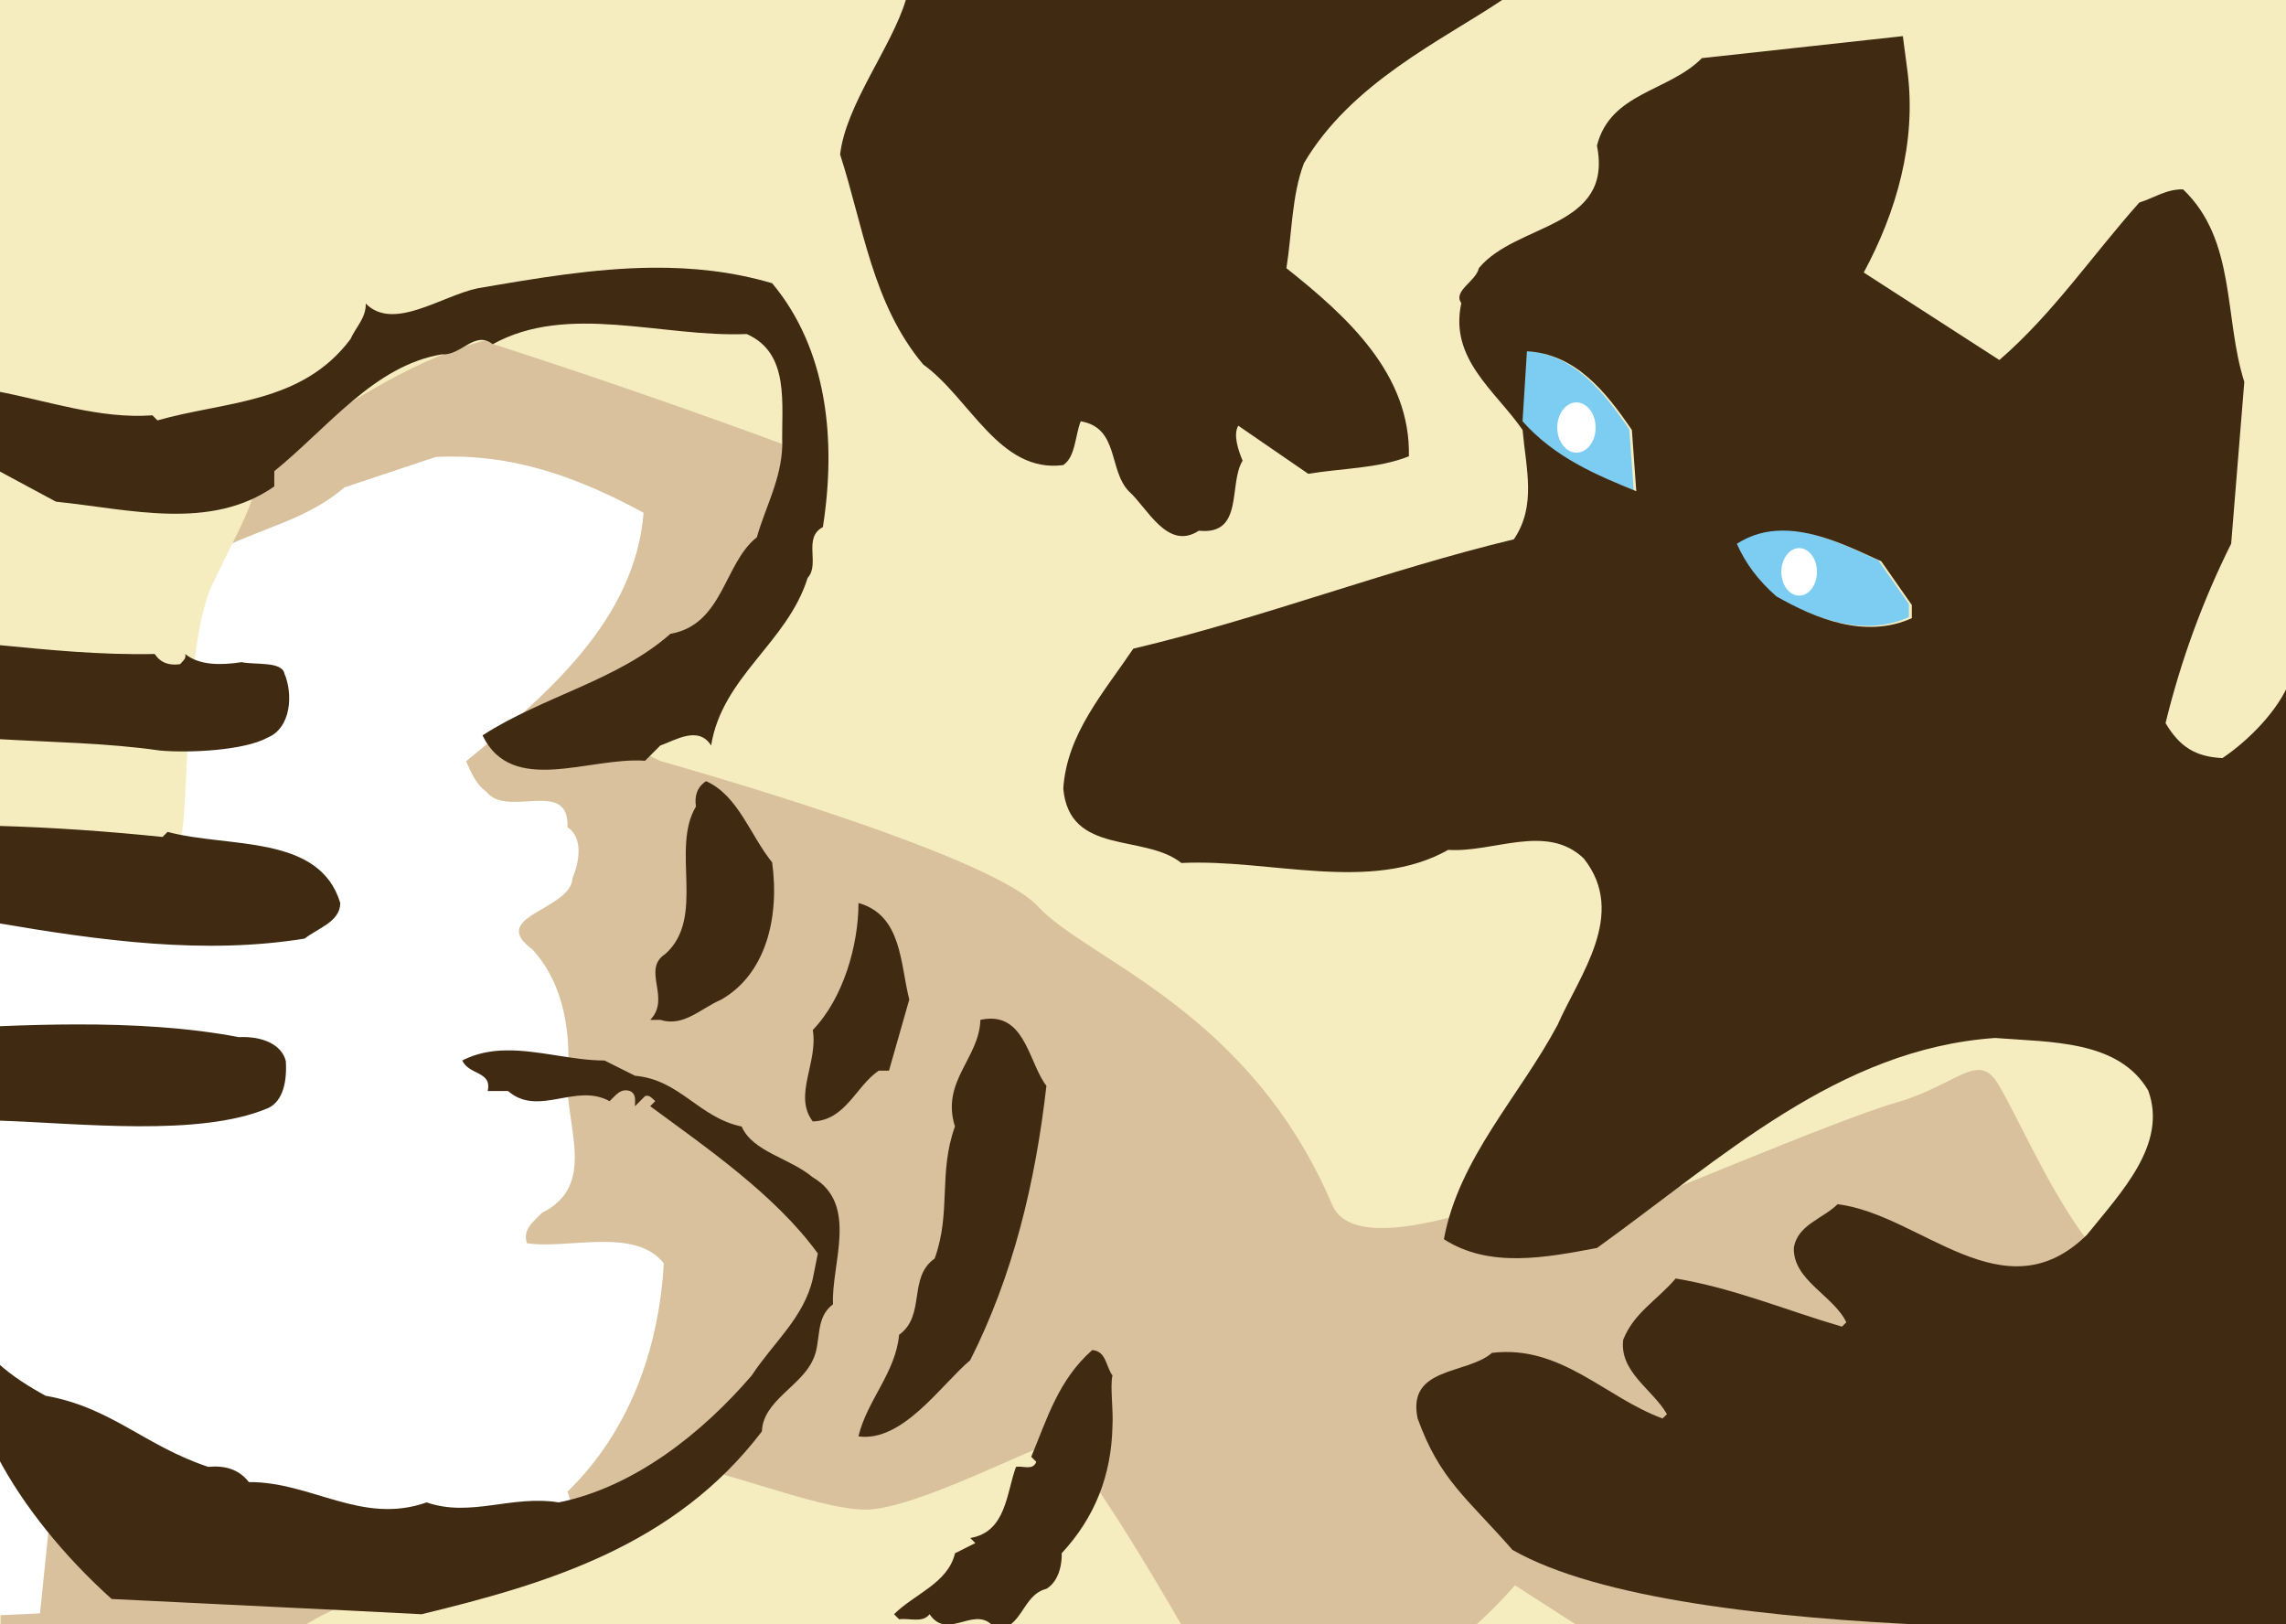 <?xml version="1.0" encoding="UTF-8" standalone="no"?>
<!-- Created with Inkscape (http://www.inkscape.org/) -->

<svg
   width="380"
   height="270"
   viewBox="0 0 100.542 71.438"
   version="1.1"
   id="svg1073"
   xmlns="http://www.w3.org/2000/svg"
   xmlns:svg="http://www.w3.org/2000/svg">
  <defs
     id="defs1070" />
  <rect
     x="0"
     y="3.6740445e-07"
     class="st0"
     width="100.569"
     height="71.438"
     id="rect4-3"
     style="fill:#f5edbf;stroke-width:0.265;fill-opacity:1" />
  <g
     id="g35569"
     transform="translate(-114.17,-68.58)">
    <path
       id="path30213"
       style="fill:#d8c19c;fill-opacity:1;fill-rule:evenodd;stroke:none;stroke-width:1.001;stroke-linecap:round;stroke-linejoin:round;stroke-opacity:1"
       d="M 117.207 55.098 C 111.298 55.131 102.264 55.4 88.926 55.4 C 67.585 55.4 42.801 79.494 29.033 84.312 C 17.432 88.373 7.812 81.708 0.121 77.441 L 0.121 270.875 L 242.824 271.365 C 246.636 268.65 251.438 263.109 251.438 263.109 L 264.346 271.408 L 340.193 271.561 C 340.193 271.561 327.802 233.697 360.846 214.422 C 393.889 195.147 367.041 186.197 351.896 165.545 C 336.752 144.893 325.737 169.676 310.592 173.807 C 295.447 177.937 227.838 215.801 221.1 199.965 C 207.331 167.61 180.484 159.35 172.223 150.4 C 163.962 141.451 109.578 126.307 109.578 126.307 L 98.562 120.799 C 98.562 120.799 127.475 105.653 132.982 87.066 C 138.49 68.479 128.853 56.089 124.723 55.4 C 123.174 55.142 120.753 55.077 117.207 55.098 z "
       transform="matrix(0.265,0,0,0.265,114.17,68.58)" />
    <path
       class="st2"
       d="m 181.219,84.005 -0.191,3.074 c 1.421,1.595 3.209,2.344 4.995,3.074 l -0.193,-2.688 c -1.154,-1.693 -2.479,-3.347 -4.612,-3.461 z"
       id="path14"
       style="fill:#7dcdf3;stroke-width:0.265" />
    <path
       class="st2"
       d="m 190.44,92.456 c 0.365,0.844 0.942,1.614 1.73,2.305 1.709,0.979 3.918,1.884 5.956,0.96 V 95.144 l -1.344,-1.921 c -1.865,-0.844 -4.286,-2.093 -6.342,-0.767 z"
       id="path16"
       style="fill:#7dcdf3;stroke-width:0.265" />
    <path
       class="st3"
       d="m 184.349,87.384 c 0,0.611 -0.378,1.103 -0.844,1.103 -0.466,0 -0.844,-0.495 -0.844,-1.103 0,-0.611 0.378,-1.106 0.844,-1.106 0.466,0.003 0.844,0.497 0.844,1.106 z"
       id="path18"
       style="fill:#ffffff;stroke-width:0.265" />
    <path
       class="st3"
       d="m 194.083,93.731 c 0,0.577 -0.352,1.045 -0.783,1.045 -0.434,0 -0.783,-0.468 -0.783,-1.045 0,-0.577 0.352,-1.045 0.783,-1.045 0.431,0.003 0.783,0.468 0.783,1.045 z"
       id="path20"
       style="fill:#ffffff;stroke-width:0.265" />
    <path
       class="st3"
       d="m 143.365,124.148 c -1.249,-1.627 -4.284,-0.603 -6.022,-0.892 -0.201,-0.624 0.312,-0.96 0.669,-1.339 2.387,-1.18 1.072,-3.725 1.114,-5.8 0.177,-1.963 -0.111,-4.26 -1.561,-5.8 -1.963,-1.45 1.741,-1.717 1.786,-3.122 0.267,-0.603 0.513,-1.762 -0.222,-2.233 0.09,-2.185 -2.654,-0.378 -3.569,-1.561 -0.489,-0.357 -0.669,-0.87 -0.892,-1.339 3.503,-2.879 7.429,-6.178 7.808,-10.93 -2.765,-1.495 -5.689,-2.633 -9.147,-2.453 -1.339,0.447 -2.678,0.892 -4.016,1.339 -1.717,1.495 -3.903,1.828 -5.8,2.9 -0.09,1.117 -0.603,2.053 -1.339,2.9 -0.892,1.405 -0.111,2.678 -0.669,4.239 -0.378,0.937 0.847,1.783 -0.222,2.455 l 0.222,0.222 c 0.333,1.36 0.534,3.212 0.447,4.686 -2.635,0.108 -5.289,0.172 -7.94,0.243 v 31.962 l 1.918,-0.087 0.892,-8.7 h 0.892 c 6.091,4.083 13.965,5.823 21.638,4.016 l -0.222,-0.669 c 2.696,-2.633 4.011,-6.202 4.236,-10.038 z"
       id="path32"
       style="fill:#ffffff;stroke-width:0.265" />
    <path
       style="fill:#f5edbf;fill-opacity:1;fill-rule:evenodd;stroke:none;stroke-width:0.265;stroke-linecap:round;stroke-linejoin:round;stroke-opacity:1"
       d="m 125.573,88.352 c 0.129,1.932 -0.773,3.22 -2.061,5.924 -1.288,2.705 -1.03,10.561 -1.417,11.205 -0.386,0.644 -8.5,-0.386 -8.5,-0.386 l 0.129,-17.001 c 0,0 0.902,0.129 5.152,0.386 4.25,0.258 6.697,-0.129 6.697,-0.129 z"
       id="path35000" />
    <path
       style="fill:#f5edbf;fill-opacity:1;fill-rule:evenodd;stroke:none;stroke-width:0.265;stroke-linecap:round;stroke-linejoin:round;stroke-opacity:1"
       d="m 135.806,83.696 c 8.056,2.596 14.109,4.914 14.109,4.914 l -1.58,-6.432 c 0,0 -6.675,-1.206 -12.529,1.518 z"
       id="path31420" />
    <path
       style="fill:#f5edbf;fill-opacity:1;fill-rule:evenodd;stroke:none;stroke-width:0.265;stroke-linecap:round;stroke-linejoin:round;stroke-opacity:1"
       d="m 126.861,140.513 c 2.061,-1.417 4.121,-2.061 7.341,-3.091 3.22,-1.03 8.243,-4.25 9.659,-4.379 1.417,-0.129 6.182,1.932 8.372,1.932 2.189,0 7.47,-2.833 8.372,-2.962 0.902,-0.129 5.796,8.5 5.796,8.5 l -4.508,0.902 z"
       id="path35115" />
    <path
       style="fill:#f5edbf;fill-opacity:1;fill-rule:evenodd;stroke:none;stroke-width:0.265;stroke-linecap:round;stroke-linejoin:round;stroke-opacity:1"
       d="m 184.947,121.967 c 0.644,-0.129 9.917,-4.121 12.622,-4.894 2.705,-0.773 3.606,-2.318 4.508,-0.773 0.902,1.546 2.061,4.25 3.606,6.44 1.546,2.189 3.091,0.515 3.606,-2.318 0.515,-2.833 4.379,-4.765 0.515,-6.44 -3.864,-1.674 -2.705,-3.993 -9.273,-2.061 -6.568,1.932 -15.584,10.046 -15.584,10.046 z"
       id="path35232" />
    <path
       id="path22"
       style="fill:#402a12;stroke-width:1"
       class="st1"
       d="M 108.291 44.432 C 98.605 44.519 88.912 46.199 79.252 47.85 C 73.262 49.12 65.253 55.019 60.703 50.379 C 60.783 52.739 59.022 54.339 58.172 56.279 C 50.082 67.069 37.353 66.57 26.133 69.77 L 25.293 68.93 C 16.563 69.56 8.173 66.588 -0.607 64.918 L -0.607 77.939 L 9.273 83.258 C 21.583 84.528 34.903 88.149 45.523 80.729 L 45.523 78.199 C 54.463 70.949 62.132 60.659 73.342 58.809 C 76.542 59.059 78.823 54.759 81.773 57.129 C 94.253 50.209 109.844 56.029 123.934 55.439 C 131.184 58.649 129.662 67.078 129.832 73.988 C 129.662 79.548 127.053 84.108 125.613 89.168 C 120.133 93.468 120.043 103.669 111.273 105.189 C 102.503 112.949 90.112 115.559 80.082 122.049 C 84.972 132.169 97.792 125.588 107.062 126.258 L 109.592 123.729 C 112.032 122.889 115.913 120.359 118.023 123.729 C 119.873 112.259 130.673 106.698 134.043 95.908 C 136.153 93.628 133.202 89.249 136.572 87.479 C 138.852 72.899 137.252 57.888 128.152 47.008 C 121.543 45.058 114.918 44.372 108.291 44.432 z M -0.607 107.02 L -0.607 122.648 C 8.493 123.188 17.804 123.299 26.514 124.559 C 31.424 125.009 40.553 124.541 44.393 122.43 C 48.393 120.78 48.623 115.099 47.203 111.789 C 46.813 109.719 42.233 110.368 40.113 109.898 C 36.743 110.408 33.092 110.479 30.732 108.539 C 30.983 109.299 30.313 109.719 29.893 110.229 C 28.123 110.479 26.692 110.059 25.672 108.539 C 16.622 108.729 8.013 107.86 -0.607 107.02 z M 117.184 129.648 C 115.674 130.658 115.252 132.089 115.502 133.859 C 111.282 140.939 117.193 152.239 110.443 158.309 C 106.393 160.919 111.452 165.64 107.912 169.27 L 109.604 169.27 C 113.484 170.44 116.093 167.489 119.723 165.889 C 127.053 161.679 129.412 152.399 128.152 143.129 C 124.522 138.659 122.504 131.998 117.184 129.648 z M -0.396 137.068 L -0.396 153.199 C 16.664 156.119 33.962 158.48 50.572 155.77 C 52.682 154.08 56.473 152.989 56.473 149.869 C 53.023 138.399 37.933 140.768 27.812 138.068 L 26.973 138.908 C 18.263 138.008 8.973 137.328 -0.396 137.068 z M 142.482 149.869 C 142.482 156.869 139.953 165.719 134.893 170.949 C 135.823 176.339 131.603 181.819 134.893 186.119 C 140.373 185.949 142.064 180.219 145.854 177.689 L 147.543 177.689 L 150.912 165.889 C 149.392 159.989 149.732 151.899 142.482 149.869 z M 164.33 169.062 C 163.83 169.07 163.293 169.133 162.713 169.258 C 162.543 175.658 156.132 179.459 158.492 186.959 C 155.712 194.629 157.903 201.209 155.123 208.879 C 150.653 211.999 153.693 218.319 149.223 221.529 C 148.633 227.849 143.903 232.409 142.473 238.389 C 149.813 239.409 156.213 229.798 161.023 225.748 C 168.103 211.748 171.822 196.409 173.672 180.219 C 170.879 176.568 170.228 168.973 164.33 169.062 z M 12.709 170.02 C 8.472 170.026 4.212 170.141 0 170.316 L 0 185.992 C 13.26 186.432 33.083 188.709 44.393 183.949 C 46.523 183.049 47.683 180.408 47.443 176.148 C 46.803 173.368 43.563 171.939 39.633 172.129 C 31.245 170.527 22.03 170.006 12.709 170.02 z M 83.873 174.33 C 81.418 174.381 79.016 174.823 76.723 176.008 C 77.823 178.448 81.703 177.778 80.943 181.068 L 84.312 181.068 C 89.372 185.458 95.522 179.638 101.172 182.758 C 102.182 181.828 102.943 180.568 104.543 181.068 C 105.643 181.578 105.383 182.67 105.383 183.6 L 107.062 181.908 C 107.823 181.658 108.242 182.328 108.752 182.748 L 107.912 183.588 C 117.022 190.328 128.652 198.259 135.732 208.039 L 134.893 212.248 C 133.383 218.748 128.233 222.96 124.773 228.27 C 116.593 237.8 105.292 246.82 92.732 249.35 C 84.892 248.08 78.142 251.88 70.812 249.35 C 60.022 253.15 51.673 245.889 41.303 245.979 C 39.613 243.789 37.253 243.199 34.553 243.449 C 23.933 239.909 18.532 233.588 7.572 231.648 C 4.952 230.228 1.924 228.35 -0.396 226.18 L -0.396 241.799 C 3.854 249.879 10.563 258.219 18.533 265.379 C 35.653 266.229 53.863 267.068 69.963 267.908 C 90.873 262.848 112.033 256.529 126.453 237.559 C 126.623 232.499 132.943 230.058 134.883 225.758 C 136.403 222.808 135.132 218.759 138.252 216.479 C 137.932 209.809 142.563 199.868 134.893 195.398 C 131.103 192.188 124.942 191.189 123.092 186.969 C 115.922 185.449 112.893 179.209 105.393 178.539 L 100.332 176.008 C 94.942 176.008 89.275 174.218 83.873 174.33 z M 181.273 224.068 C 175.623 229.048 173.772 235.539 171.152 241.779 L 171.992 242.619 C 171.402 244.139 169.713 243.209 168.623 243.459 C 167.023 247.759 167.023 254.248 161.033 255.258 L 161.873 256.1 L 158.502 257.789 C 157.322 262.769 151.753 264.538 148.383 267.908 L 149.223 268.748 C 150.913 268.498 153.103 269.428 154.283 267.908 C 157.403 272.548 162.122 265.799 165.242 270.439 C 169.712 270.349 169.622 264.699 173.672 263.689 C 175.952 262.339 176.283 259.049 176.203 257.789 C 181.683 251.889 184.463 244.889 184.633 236.709 C 184.803 233.849 184.213 230.219 184.633 228.279 C 183.543 226.849 183.623 224.228 181.273 224.068 z "
       transform="matrix(0.265,0,0,0.265,114.17,68.58)" />
    <path
       id="path6"
       style="fill:#402a12;stroke-width:1"
       class="st1"
       d="m 150.333,0 c -2.32,7.77 -9.959,17.359 -10.899,25.639 3.85,11.91 5.369,24.83 13.789,34.85 7.77,5.59 12.63,18.081 23.23,16.701 2.04,-1.32 1.97,-4.881 2.91,-7.271 6.39,1.09 4.57,8.061 7.99,11.621 3.05,2.69 6.389,9.949 11.619,6.539 7.55,0.8 4.87,-7.769 7.26,-11.619 -0.72,-1.74 -1.599,-4.281 -0.719,-5.811 l 11.619,7.99 c 5.59,-0.94 11.609,-0.87 16.699,-2.91 0.29,-13.58 -10.09,-23.091 -20.33,-31.221 0.94,-5.81 0.87,-12.05 2.91,-17.42 C 224.252,13.728 239.353,6.68 249.303,0 Z M 315.812,5.998 282.463,9.648 c -5.52,5.59 -15.17,5.66 -17.42,14.52 2.76,13.79 -13.36,12.78 -19.6,20.33 -0.44,2.18 -4.36,3.781 -2.91,5.811 -2.03,9.29 5.66,14.521 10.17,21.051 0.58,6.53 2.329,12.558 -1.451,18.148 -21.42,5.16 -41.67,13.07 -63.16,18.15 -4.94,7.33 -11.039,14.16 -11.619,23.23 1.02,11.18 13.43,7.41 19.6,12.34 14.74,-0.73 31.371,5.08 44.291,-2.18 7.48,0.51 16.34,-4.501 22.51,1.449 7.26,9.22 -0.719,19.31 -4.359,27.59 -6.31,11.84 -16.411,22.14 -18.871,35.58 7.55,4.87 16.91,3.051 25.41,1.451 20.69,-14.88 40,-33.04 66.07,-34.85 9.37,0.73 20.48,0.359 25.41,8.709 3.27,8.93 -4.5,16.921 -10.17,23.961 -13.79,13.58 -27.591,-3.41 -41.381,-5.08 -2.4,2.4 -6.68,3.41 -7.26,7.26 -0.14,5.38 6.611,7.91 8.711,12.34 l -0.73,0.721 c -9.22,-2.69 -17.93,-6.39 -27.59,-7.99 -3.34,3.85 -6.901,5.66 -8.711,10.16 -0.65,5.37 4.87,8.21 7.26,12.35 l -0.729,0.719 c -9.51,-3.48 -16.841,-12.269 -28.311,-10.889 -4.14,3.63 -14.16,2.249 -12.34,10.889 3.7,10.24 8.19,13.171 15.74,21.811 28.57,16.34 115.581,12.771 129.081,12.771 L 380,113.088 c -1.81,4.72 -6.716,9.751 -11.146,12.731 -4.5,-0.22 -7.121,-1.891 -9.441,-5.811 2.54,-10.38 6.171,-20.33 10.891,-29.77 l 2.18,-26.859 c -3.41,-10.67 -1.31,-23.519 -10.16,-31.949 -2.76,-0.07 -4.87,1.45 -7.26,2.18 -7.77,8.71 -14.38,18.509 -23.23,26.139 L 309.322,45.229 c 5.37,-9.95 8.79,-21.56 7.26,-33.4 z M 253.422,58.299 c 8.06,0.44 13.07,6.68 17.42,13.07 l 0.73,10.16 c -6.76,-2.76 -13.509,-5.591 -18.879,-11.611 z m 42.424,29.76 c 5.701,-0.019 11.537,2.897 16.377,5.09 l 5.08,7.26 v 2.18 h 0.01 c -7.7,3.49 -16.04,0.071 -22.51,-3.629 -2.98,-2.61 -5.149,-5.521 -6.539,-8.711 2.428,-1.566 4.991,-2.181 7.582,-2.189 z"
       transform="matrix(0.265,0,0,0.265,114.17,68.58)" />
  </g>
</svg>

